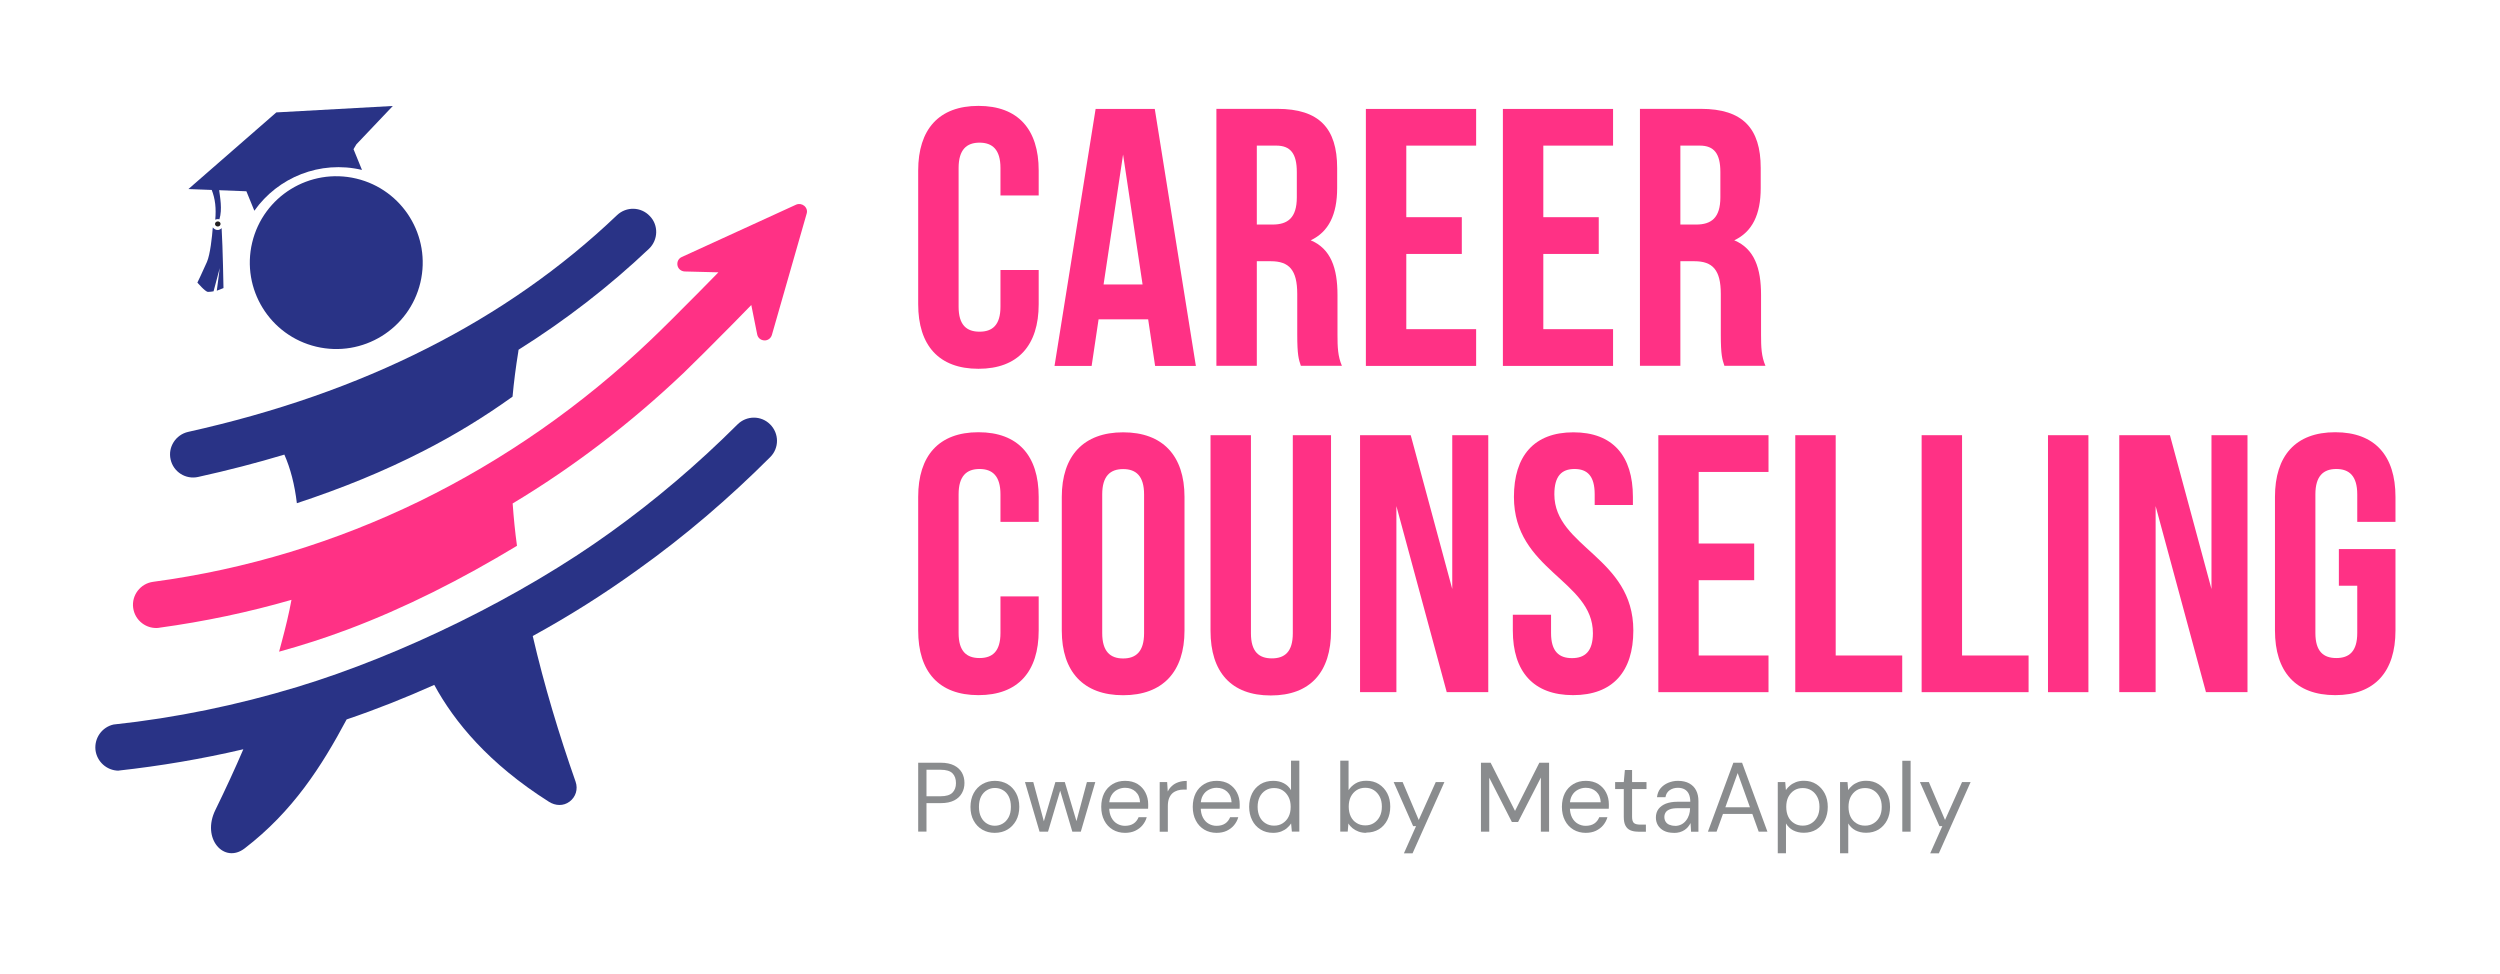 <svg width="231" height="90" viewBox="0 0 231 90" fill="none" xmlns="http://www.w3.org/2000/svg">
<g clip-path="url(#clip0_842_2878)">
<mask id="mask0_842_2878" style="mask-type:luminance" maskUnits="userSpaceOnUse" x="-14" y="-59" width="266" height="213">
<path d="M251.379 -58.953H-13.77V153.048H251.379V-58.953Z" fill="white"/>
</mask>
<g mask="url(#mask0_842_2878)">
<mask id="mask1_842_2878" style="mask-type:luminance" maskUnits="userSpaceOnUse" x="-14" y="-59" width="266" height="213">
<path d="M251.379 -58.952H-13.77V153.049H251.379V-58.952Z" fill="white"/>
</mask>
<g mask="url(#mask1_842_2878)">
<path fill-rule="evenodd" clip-rule="evenodd" d="M14.708 58.009C13.549 58.165 12.461 57.343 12.304 56.162C12.148 55.003 12.97 53.916 14.152 53.759C22.805 52.601 31.066 50.05 38.724 46.332C46.586 42.497 53.806 37.442 60.172 31.369C61.081 30.508 62.913 28.684 64.628 26.947C65.231 26.329 65.834 25.718 66.382 25.163L63.265 25.084C62.944 25.069 62.662 24.849 62.6 24.529C62.537 24.192 62.694 23.879 62.999 23.746L73.562 18.91C73.821 18.8 74.103 18.847 74.314 19.019C74.533 19.207 74.62 19.481 74.533 19.747L71.323 30.946C71.229 31.267 70.939 31.47 70.626 31.455C70.289 31.439 70.023 31.22 69.96 30.883L69.42 28.183C68.895 28.723 68.308 29.326 67.705 29.936C65.935 31.736 64.064 33.591 63.156 34.468C58.316 39.062 53.039 43.116 47.369 46.52C47.463 47.827 47.589 49.126 47.769 50.433C42.632 53.532 37.456 56.162 32.123 58.165C30.04 58.948 27.918 59.629 25.788 60.216C25.867 59.91 25.945 59.629 26.023 59.339C26.391 57.969 26.705 56.67 26.932 55.426C22.969 56.569 18.898 57.429 14.724 58.001" fill="#FF3185"/>
<path fill-rule="evenodd" clip-rule="evenodd" d="M10.95 71.211C9.853 71.195 8.945 70.366 8.82 69.286C8.71 68.19 9.423 67.188 10.488 66.946C16.267 66.328 21.944 65.146 27.448 63.479C37.158 60.536 48.168 55.128 56.421 49.181C60.54 46.222 64.456 42.896 68.136 39.226C68.981 38.38 70.328 38.38 71.158 39.21C72.004 40.055 72.004 41.401 71.174 42.231C67.337 46.066 63.25 49.564 58.919 52.648C55.787 54.909 52.553 56.944 49.225 58.767C50.29 63.361 51.66 67.877 53.187 72.236C53.422 72.917 53.203 73.637 52.631 74.067C52.06 74.498 51.324 74.467 50.721 74.083C45.169 70.569 41.982 66.703 40.126 63.283C37.471 64.473 34.778 65.545 32.029 66.476C29.719 70.804 27.065 74.968 22.609 78.388C20.714 79.851 18.584 77.495 19.908 74.827C20.863 72.87 21.724 71.007 22.484 69.231C18.678 70.123 14.834 70.773 10.95 71.203" fill="#293386"/>
<path fill-rule="evenodd" clip-rule="evenodd" d="M26.271 41.996C26.843 43.288 27.227 44.782 27.43 46.496C31.58 45.127 35.464 43.553 39.145 41.66C41.979 40.212 44.696 38.56 47.359 36.651C47.484 35.281 47.664 33.896 47.883 32.55C47.899 32.472 47.899 32.394 47.915 32.315C52.276 29.576 56.301 26.461 59.974 22.979C60.819 22.165 60.866 20.803 60.036 19.958C59.222 19.097 57.875 19.066 57.014 19.88C51.893 24.763 46.035 28.864 39.45 32.19C32.833 35.547 25.465 38.107 17.384 39.907C16.24 40.165 15.504 41.307 15.763 42.45C16.021 43.608 17.164 44.328 18.308 44.07C21.04 43.467 23.703 42.779 26.279 42.004" fill="#293386"/>
<path fill-rule="evenodd" clip-rule="evenodd" d="M19.539 17.485C19.907 18.408 19.978 19.269 19.891 20.302C19.946 20.279 20.001 20.255 20.072 20.247C20.142 20.239 20.212 20.247 20.275 20.263C20.557 19.316 20.338 18.267 20.22 17.352C19.993 17.398 19.766 17.438 19.539 17.485Z" fill="#293386"/>
<path fill-rule="evenodd" clip-rule="evenodd" d="M20.096 20.459C20.237 20.443 20.362 20.537 20.378 20.662C20.393 20.795 20.292 20.913 20.151 20.928C20.01 20.944 19.884 20.85 19.869 20.725C19.853 20.592 19.955 20.474 20.096 20.459Z" fill="#231F20"/>
<path fill-rule="evenodd" clip-rule="evenodd" d="M19.663 20.999C19.593 21.907 19.421 23.511 19.123 24.2C18.692 25.186 18.238 26.11 18.238 26.11C18.238 26.11 18.966 26.97 19.217 26.97C19.468 26.97 19.734 26.916 19.734 26.916L20.305 24.771L20.032 26.861L20.65 26.618C20.65 26.618 20.587 22.862 20.478 21.077C20.392 21.171 20.282 21.234 20.157 21.25C19.977 21.273 19.797 21.179 19.663 21.015" fill="#293386"/>
<path fill-rule="evenodd" clip-rule="evenodd" d="M32.915 16.5C28.624 15.482 24.317 18.135 23.299 22.424C22.281 26.712 24.936 31.017 29.227 32.034C33.518 33.052 37.825 30.399 38.843 26.11C39.861 21.821 37.206 17.517 32.915 16.5Z" fill="#293386"/>
<path fill-rule="evenodd" clip-rule="evenodd" d="M25.523 10.387L36.297 9.792L32.93 13.337L32.664 13.783L33.447 15.701C29.563 14.785 25.671 16.397 23.502 19.473L22.766 17.673L17.41 17.469L25.523 10.395V10.387Z" fill="#293386"/>
<path d="M95.975 24.951V28.105C95.975 31.901 94.072 34.076 90.407 34.076C86.743 34.076 84.84 31.909 84.84 28.105V15.755C84.84 11.96 86.743 9.784 90.407 9.784C94.072 9.784 95.975 11.952 95.975 15.755V18.064H92.443V15.521C92.443 13.822 91.699 13.181 90.509 13.181C89.319 13.181 88.575 13.822 88.575 15.521V28.34C88.575 30.038 89.319 30.648 90.509 30.648C91.699 30.648 92.443 30.038 92.443 28.34V24.951H95.975Z" fill="#FF3185"/>
<path d="M110.499 33.811H106.732L106.09 29.506H101.509L100.867 33.811H97.438L101.235 10.066H106.701L110.499 33.811ZM101.979 26.282H105.573L103.772 14.277L101.971 26.282H101.979Z" fill="#FF3185"/>
<path d="M120.202 33.81C119.998 33.199 119.865 32.824 119.865 30.891V27.158C119.865 24.951 119.121 24.137 117.422 24.137H116.13V33.802H112.395V10.058H118.025C121.893 10.058 123.553 11.858 123.553 15.52V17.383C123.553 19.825 122.77 21.421 121.11 22.204C122.974 22.986 123.584 24.779 123.584 27.259V30.922C123.584 32.072 123.616 32.925 123.992 33.802H120.194L120.202 33.81ZM116.13 13.454V20.748H117.586C118.98 20.748 119.826 20.138 119.826 18.236V15.896C119.826 14.198 119.246 13.454 117.923 13.454H116.122H116.13Z" fill="#FF3185"/>
<path d="M129.942 20.068H135.071V23.465H129.942V30.414H136.395V33.811H126.207V10.066H136.395V13.455H129.942V20.068Z" fill="#FF3185"/>
<path d="M142.602 20.068H147.724V23.465H142.602V30.414H149.047V33.811H138.867V10.066H149.047V13.455H142.602V20.068Z" fill="#FF3185"/>
<path d="M159.338 33.81C159.135 33.199 159.002 32.824 159.002 30.891V27.158C159.002 24.951 158.258 24.137 156.558 24.137H155.266V33.802H151.531V10.058H157.161C161.03 10.058 162.69 11.858 162.69 15.52V17.383C162.69 19.825 161.907 21.421 160.247 22.204C162.11 22.986 162.721 24.779 162.721 27.259V30.922C162.721 32.072 162.752 32.925 163.128 33.802H159.33L159.338 33.81ZM155.266 13.454V20.748H156.723C158.117 20.748 158.962 20.138 158.962 18.236V15.896C158.962 14.198 158.383 13.454 157.06 13.454H155.259H155.266Z" fill="#FF3185"/>
<path d="M95.975 55.105V58.259C95.975 62.055 94.072 64.231 90.407 64.231C86.743 64.231 84.84 62.063 84.84 58.259V45.91C84.84 42.114 86.743 39.938 90.407 39.938C94.072 39.938 95.975 42.106 95.975 45.91V48.218H92.443V45.675C92.443 43.977 91.699 43.335 90.509 43.335C89.319 43.335 88.575 43.977 88.575 45.675V58.494C88.575 60.192 89.319 60.803 90.509 60.803C91.699 60.803 92.443 60.192 92.443 58.494V55.105H95.975Z" fill="#FF3185"/>
<path d="M98.109 45.918C98.109 42.122 100.114 39.946 103.779 39.946C107.443 39.946 109.448 42.114 109.448 45.918V58.267C109.448 62.063 107.443 64.239 103.779 64.239C100.114 64.239 98.109 62.071 98.109 58.267V45.918ZM101.845 58.502C101.845 60.2 102.588 60.842 103.779 60.842C104.969 60.842 105.713 60.2 105.713 58.502V45.683C105.713 43.984 104.969 43.343 103.779 43.343C102.588 43.343 101.845 43.984 101.845 45.683V58.502Z" fill="#FF3185"/>
<path d="M115.587 40.212V58.525C115.587 60.223 116.331 60.834 117.521 60.834C118.711 60.834 119.455 60.223 119.455 58.525V40.212H122.987V58.29C122.987 62.086 121.084 64.261 117.419 64.261C113.754 64.261 111.852 62.094 111.852 58.29V40.212H115.587Z" fill="#FF3185"/>
<path d="M129.027 46.762V63.956H125.668V40.212H130.351L134.188 54.424V40.212H137.516V63.956H133.679L129.027 46.762Z" fill="#FF3185"/>
<path d="M145.384 39.946C149.017 39.946 150.881 42.114 150.881 45.918V46.661H147.349V45.675C147.349 43.977 146.668 43.335 145.486 43.335C144.303 43.335 143.622 43.977 143.622 45.675C143.622 50.559 150.92 51.474 150.92 58.259C150.92 62.055 149.017 64.231 145.353 64.231C141.688 64.231 139.785 62.063 139.785 58.259V56.804H143.317V58.502C143.317 60.2 144.061 60.811 145.251 60.811C146.441 60.811 147.185 60.2 147.185 58.502C147.185 53.618 139.887 52.703 139.887 45.918C139.887 42.122 141.751 39.946 145.384 39.946Z" fill="#FF3185"/>
<path d="M156.958 50.221H162.087V53.61H156.958V60.568H163.41V63.956H153.23V40.212H163.41V43.608H156.958V50.221Z" fill="#FF3185"/>
<path d="M165.883 40.212H169.618V60.568H175.765V63.956H165.883V40.212Z" fill="#FF3185"/>
<path d="M177.559 40.212H181.294V60.568H187.441V63.956H177.559V40.212Z" fill="#FF3185"/>
<path d="M192.97 40.212H189.234V63.956H192.97V40.212Z" fill="#FF3185"/>
<path d="M199.18 46.762V63.956H195.82V40.212H200.503L204.34 54.424V40.212H207.668V63.956H203.831L199.18 46.762Z" fill="#FF3185"/>
<path d="M216.119 50.731H221.342V58.259C221.342 62.055 219.439 64.231 215.775 64.231C212.11 64.231 210.207 62.063 210.207 58.259V45.91C210.207 42.114 212.11 39.938 215.775 39.938C219.439 39.938 221.342 42.106 221.342 45.91V48.218H217.81V45.675C217.81 43.977 217.067 43.335 215.876 43.335C214.686 43.335 213.942 43.977 213.942 45.675V58.494C213.942 60.192 214.686 60.803 215.876 60.803C217.067 60.803 217.81 60.192 217.81 58.494V54.119H216.111V50.731H216.119Z" fill="#FF3185"/>
<path d="M84.84 76.846V70.476H86.923C87.424 70.476 87.831 70.562 88.16 70.726C88.481 70.89 88.724 71.117 88.88 71.391C89.037 71.673 89.115 71.986 89.115 72.346C89.115 72.706 89.037 73.003 88.88 73.285C88.724 73.567 88.489 73.794 88.168 73.958C87.847 74.123 87.432 74.209 86.931 74.209H85.607V76.838H84.84V76.846ZM85.607 73.575H86.907C87.416 73.575 87.784 73.465 88.003 73.246C88.223 73.027 88.332 72.73 88.332 72.362C88.332 71.97 88.223 71.665 88.003 71.446C87.784 71.235 87.424 71.125 86.907 71.125H85.607V73.582V73.575Z" fill="#8A8C8E"/>
<path d="M91.904 76.956C91.481 76.956 91.097 76.854 90.76 76.658C90.424 76.463 90.157 76.181 89.962 75.821C89.766 75.461 89.672 75.038 89.672 74.561C89.672 74.083 89.774 73.645 89.969 73.285C90.165 72.925 90.439 72.643 90.776 72.448C91.121 72.252 91.504 72.15 91.927 72.15C92.35 72.15 92.749 72.252 93.086 72.448C93.423 72.643 93.689 72.925 93.885 73.285C94.08 73.645 94.182 74.068 94.182 74.553C94.182 75.038 94.08 75.461 93.885 75.821C93.681 76.181 93.415 76.463 93.078 76.658C92.741 76.854 92.35 76.956 91.911 76.956M91.919 76.298C92.178 76.298 92.42 76.236 92.647 76.103C92.874 75.969 93.055 75.774 93.196 75.516C93.337 75.257 93.407 74.936 93.407 74.553C93.407 74.169 93.337 73.841 93.203 73.583C93.07 73.324 92.89 73.129 92.663 73.003C92.444 72.87 92.193 72.808 91.927 72.808C91.661 72.808 91.434 72.87 91.207 73.003C90.98 73.136 90.799 73.324 90.659 73.583C90.525 73.841 90.455 74.162 90.455 74.553C90.455 74.944 90.525 75.257 90.659 75.516C90.792 75.774 90.972 75.969 91.199 76.103C91.418 76.236 91.661 76.298 91.919 76.298Z" fill="#8A8C8E"/>
<path d="M96.054 76.846L94.707 72.26H95.474L96.516 76.126H96.383L97.518 72.26H98.387L99.538 76.118L99.397 76.126L100.431 72.26H101.206L99.867 76.846H99.084L97.886 72.808H98.035L96.837 76.846H96.054Z" fill="#8A8C8E"/>
<path d="M103.954 76.956C103.531 76.956 103.148 76.854 102.819 76.658C102.482 76.455 102.224 76.181 102.036 75.813C101.848 75.453 101.754 75.03 101.754 74.553C101.754 74.076 101.848 73.645 102.028 73.285C102.216 72.925 102.474 72.651 102.811 72.448C103.148 72.244 103.531 72.15 103.97 72.15C104.408 72.15 104.8 72.252 105.121 72.448C105.434 72.651 105.677 72.909 105.841 73.238C106.006 73.559 106.092 73.919 106.092 74.31V74.498C106.092 74.561 106.092 74.639 106.084 74.725H102.326V74.13H105.34C105.325 73.716 105.184 73.387 104.925 73.144C104.667 72.909 104.346 72.792 103.954 72.792C103.696 72.792 103.461 72.855 103.234 72.972C103.007 73.09 102.827 73.262 102.694 73.489C102.56 73.716 102.49 73.997 102.49 74.342V74.6C102.49 74.976 102.56 75.289 102.694 75.547C102.827 75.797 103.007 75.993 103.234 76.118C103.453 76.243 103.696 76.306 103.946 76.306C104.268 76.306 104.534 76.236 104.745 76.095C104.957 75.954 105.105 75.758 105.207 75.508H105.959C105.881 75.79 105.747 76.032 105.567 76.251C105.387 76.47 105.16 76.635 104.886 76.768C104.62 76.893 104.299 76.956 103.946 76.956" fill="#8A8C8E"/>
<path d="M107.156 76.846V72.26H107.845L107.9 73.136C108.002 72.933 108.135 72.753 108.3 72.612C108.464 72.463 108.652 72.354 108.879 72.276C109.106 72.197 109.364 72.158 109.654 72.158V72.957H109.372C109.177 72.957 108.996 72.98 108.816 73.035C108.644 73.09 108.487 73.168 108.347 73.285C108.213 73.403 108.104 73.559 108.025 73.755C107.947 73.95 107.908 74.193 107.908 74.49V76.854H107.141L107.156 76.846Z" fill="#8A8C8E"/>
<path d="M112.411 76.956C111.988 76.956 111.605 76.854 111.276 76.658C110.939 76.455 110.681 76.181 110.493 75.813C110.305 75.453 110.211 75.03 110.211 74.553C110.211 74.076 110.305 73.645 110.485 73.285C110.673 72.925 110.931 72.651 111.268 72.448C111.605 72.244 111.988 72.15 112.427 72.15C112.865 72.15 113.257 72.252 113.578 72.448C113.891 72.651 114.134 72.909 114.298 73.238C114.463 73.559 114.549 73.919 114.549 74.31V74.498C114.549 74.561 114.549 74.639 114.541 74.725H110.783V74.13H113.797C113.782 73.716 113.641 73.387 113.382 73.144C113.124 72.909 112.803 72.792 112.411 72.792C112.153 72.792 111.918 72.855 111.691 72.972C111.464 73.09 111.284 73.262 111.151 73.489C111.017 73.716 110.947 73.997 110.947 74.342V74.6C110.947 74.976 111.017 75.289 111.151 75.547C111.284 75.797 111.464 75.993 111.691 76.118C111.91 76.243 112.153 76.306 112.403 76.306C112.725 76.306 112.991 76.236 113.202 76.095C113.414 75.954 113.562 75.758 113.664 75.508H114.416C114.338 75.79 114.204 76.032 114.024 76.251C113.844 76.47 113.617 76.635 113.343 76.768C113.077 76.893 112.756 76.956 112.403 76.956" fill="#8A8C8E"/>
<path d="M117.638 76.955C117.192 76.955 116.808 76.853 116.471 76.642C116.134 76.431 115.876 76.149 115.696 75.781C115.516 75.421 115.422 75.006 115.422 74.544C115.422 74.083 115.516 73.676 115.696 73.308C115.876 72.948 116.134 72.666 116.471 72.455C116.808 72.251 117.199 72.15 117.654 72.15C118.022 72.15 118.35 72.228 118.632 72.377C118.914 72.525 119.134 72.745 119.29 73.011V70.287H120.058V76.838H119.368L119.298 76.086C119.204 76.235 119.079 76.376 118.922 76.509C118.773 76.642 118.593 76.744 118.382 76.83C118.17 76.908 117.928 76.955 117.646 76.955M117.724 76.29C118.029 76.29 118.296 76.219 118.523 76.071C118.75 75.922 118.938 75.726 119.063 75.468C119.196 75.21 119.259 74.904 119.259 74.552C119.259 74.2 119.196 73.903 119.063 73.644C118.93 73.386 118.75 73.183 118.523 73.034C118.296 72.885 118.022 72.815 117.724 72.815C117.426 72.815 117.168 72.885 116.933 73.034C116.698 73.183 116.518 73.386 116.393 73.644C116.268 73.903 116.205 74.208 116.205 74.552C116.205 74.897 116.268 75.21 116.393 75.468C116.518 75.726 116.698 75.93 116.933 76.071C117.168 76.219 117.426 76.29 117.724 76.29Z" fill="#8A8C8E"/>
<path d="M126.236 76.955C125.978 76.955 125.743 76.916 125.531 76.838C125.32 76.759 125.14 76.657 124.983 76.532C124.826 76.407 124.693 76.258 124.592 76.086L124.529 76.838H123.84V70.287H124.607V73.011C124.756 72.776 124.96 72.572 125.234 72.4C125.508 72.228 125.844 72.142 126.244 72.142C126.69 72.142 127.082 72.244 127.411 72.455C127.739 72.666 127.998 72.948 128.186 73.308C128.374 73.668 128.46 74.083 128.46 74.537C128.46 74.991 128.366 75.413 128.186 75.773C127.998 76.141 127.739 76.423 127.411 76.626C127.074 76.83 126.69 76.931 126.244 76.931M126.15 76.266C126.455 76.266 126.721 76.196 126.949 76.047C127.176 75.898 127.356 75.703 127.489 75.445C127.622 75.186 127.685 74.881 127.685 74.529C127.685 74.177 127.622 73.879 127.489 73.621C127.356 73.363 127.176 73.159 126.949 73.011C126.721 72.862 126.447 72.791 126.15 72.791C125.852 72.791 125.578 72.862 125.351 73.011C125.124 73.159 124.944 73.363 124.811 73.621C124.686 73.879 124.623 74.184 124.623 74.529C124.623 74.873 124.686 75.186 124.811 75.445C124.936 75.703 125.116 75.906 125.351 76.047C125.578 76.196 125.852 76.266 126.15 76.266Z" fill="#8A8C8E"/>
<path d="M129.721 78.849L130.841 76.337H130.574L128.773 72.26H129.603L131.091 75.766L132.665 72.26H133.464L130.52 78.849H129.721Z" fill="#8A8C8E"/>
<path d="M136.84 76.846V70.476H137.733L139.988 74.929L142.235 70.476H143.136V76.846H142.376V71.845L140.27 75.954H139.698L137.607 71.861V76.846H136.84Z" fill="#8A8C8E"/>
<path d="M146.521 76.956C146.098 76.956 145.714 76.854 145.385 76.658C145.049 76.455 144.79 76.181 144.602 75.813C144.414 75.453 144.32 75.03 144.32 74.553C144.32 74.076 144.414 73.645 144.594 73.285C144.782 72.925 145.041 72.651 145.377 72.448C145.714 72.244 146.098 72.15 146.536 72.15C146.975 72.15 147.366 72.252 147.687 72.448C148.001 72.651 148.243 72.909 148.408 73.238C148.572 73.559 148.658 73.919 148.658 74.31V74.498C148.658 74.561 148.658 74.639 148.651 74.725H144.892V74.13H147.907C147.891 73.716 147.75 73.387 147.492 73.144C147.233 72.909 146.912 72.792 146.521 72.792C146.262 72.792 146.027 72.855 145.8 72.972C145.573 73.09 145.393 73.262 145.26 73.489C145.127 73.716 145.056 73.997 145.056 74.342V74.6C145.056 74.976 145.127 75.289 145.26 75.547C145.393 75.797 145.573 75.993 145.8 76.118C146.02 76.243 146.262 76.306 146.513 76.306C146.834 76.306 147.1 76.236 147.312 76.095C147.523 75.954 147.672 75.758 147.774 75.508H148.525C148.447 75.79 148.314 76.032 148.134 76.251C147.954 76.47 147.727 76.635 147.453 76.768C147.186 76.893 146.865 76.956 146.513 76.956" fill="#8A8C8E"/>
<path d="M151.368 76.846C151.094 76.846 150.859 76.807 150.656 76.721C150.452 76.635 150.303 76.494 150.194 76.29C150.084 76.087 150.037 75.813 150.037 75.468V72.909H149.238V72.26H150.037L150.139 71.148H150.804V72.26H152.136V72.909H150.804V75.468C150.804 75.75 150.859 75.946 150.977 76.048C151.094 76.149 151.298 76.196 151.587 76.196H152.081V76.854H151.368V76.846Z" fill="#8A8C8E"/>
<path d="M154.672 76.956C154.304 76.956 153.991 76.893 153.74 76.76C153.489 76.627 153.309 76.455 153.184 76.243C153.059 76.024 153.004 75.79 153.004 75.539C153.004 75.234 153.082 74.968 153.247 74.749C153.411 74.537 153.638 74.373 153.928 74.256C154.225 74.146 154.57 74.083 154.969 74.083H156.183C156.183 73.802 156.136 73.559 156.05 73.371C155.964 73.183 155.831 73.035 155.666 72.941C155.502 72.847 155.29 72.792 155.04 72.792C154.75 72.792 154.5 72.863 154.28 73.011C154.069 73.16 153.936 73.371 153.889 73.661H153.106C153.145 73.332 153.254 73.058 153.435 72.839C153.623 72.62 153.857 72.448 154.139 72.33C154.421 72.213 154.719 72.15 155.032 72.15C155.455 72.15 155.807 72.229 156.089 72.385C156.371 72.542 156.582 72.753 156.723 73.035C156.864 73.309 156.935 73.637 156.935 74.013V76.854H156.254L156.207 76.048C156.144 76.173 156.066 76.298 155.972 76.408C155.878 76.517 155.768 76.619 155.643 76.697C155.518 76.776 155.377 76.846 155.212 76.893C155.048 76.94 154.86 76.963 154.656 76.963M154.774 76.314C154.985 76.314 155.181 76.267 155.353 76.181C155.525 76.095 155.674 75.969 155.792 75.813C155.917 75.656 156.003 75.484 156.066 75.296C156.128 75.109 156.16 74.913 156.16 74.702V74.678H155.016C154.719 74.678 154.476 74.71 154.296 74.78C154.116 74.85 153.983 74.944 153.904 75.07C153.826 75.195 153.787 75.336 153.787 75.492C153.787 75.649 153.826 75.797 153.904 75.923C153.983 76.048 154.092 76.142 154.241 76.204C154.39 76.267 154.57 76.306 154.774 76.306" fill="#8A8C8E"/>
<path d="M157.812 76.846L160.162 70.476H160.968L163.31 76.846H162.503L160.561 71.43L158.611 76.846H157.812ZM158.885 75.21L159.105 74.592H161.986L162.205 75.21H158.885Z" fill="#8A8C8E"/>
<path d="M164.266 78.85V72.26H164.955L165.017 73.004C165.111 72.855 165.237 72.722 165.393 72.589C165.542 72.456 165.73 72.354 165.941 72.268C166.153 72.189 166.403 72.143 166.677 72.143C167.124 72.143 167.507 72.252 167.836 72.463C168.165 72.675 168.424 72.964 168.612 73.324C168.8 73.684 168.886 74.099 168.886 74.561C168.886 75.023 168.792 75.43 168.612 75.79C168.424 76.15 168.165 76.431 167.836 76.643C167.5 76.846 167.116 76.948 166.67 76.948C166.302 76.948 165.973 76.87 165.683 76.721C165.401 76.572 165.182 76.353 165.025 76.087V78.842H164.258L164.266 78.85ZM166.576 76.29C166.873 76.29 167.139 76.22 167.374 76.071C167.609 75.923 167.789 75.727 167.922 75.469C168.056 75.21 168.118 74.905 168.118 74.553C168.118 74.201 168.056 73.903 167.922 73.645C167.789 73.387 167.609 73.183 167.374 73.035C167.139 72.886 166.873 72.816 166.576 72.816C166.278 72.816 166.004 72.886 165.777 73.035C165.55 73.183 165.37 73.387 165.237 73.645C165.111 73.903 165.049 74.209 165.049 74.553C165.049 74.897 165.111 75.21 165.237 75.469C165.362 75.727 165.542 75.93 165.777 76.071C166.004 76.22 166.278 76.29 166.576 76.29Z" fill="#8A8C8E"/>
<path d="M170.02 78.85V72.26H170.709L170.771 73.004C170.865 72.855 170.991 72.722 171.147 72.589C171.296 72.456 171.484 72.354 171.695 72.268C171.907 72.189 172.157 72.143 172.431 72.143C172.878 72.143 173.261 72.252 173.59 72.463C173.919 72.675 174.178 72.964 174.365 73.324C174.553 73.684 174.64 74.099 174.64 74.561C174.64 75.023 174.546 75.43 174.365 75.79C174.178 76.15 173.919 76.431 173.59 76.643C173.254 76.846 172.87 76.948 172.424 76.948C172.055 76.948 171.727 76.87 171.437 76.721C171.155 76.572 170.936 76.353 170.779 76.087V78.842H170.012L170.02 78.85ZM172.33 76.29C172.627 76.29 172.893 76.22 173.128 76.071C173.363 75.923 173.543 75.727 173.676 75.469C173.81 75.21 173.872 74.905 173.872 74.553C173.872 74.201 173.81 73.903 173.676 73.645C173.543 73.387 173.363 73.183 173.128 73.035C172.893 72.886 172.627 72.816 172.33 72.816C172.032 72.816 171.758 72.886 171.531 73.035C171.304 73.183 171.124 73.387 170.991 73.645C170.865 73.903 170.803 74.209 170.803 74.553C170.803 74.897 170.865 75.21 170.991 75.469C171.116 75.727 171.296 75.93 171.531 76.071C171.758 76.22 172.032 76.29 172.33 76.29Z" fill="#8A8C8E"/>
<path d="M176.541 70.296H175.773V76.846H176.541V70.296Z" fill="#8A8C8E"/>
<path d="M178.35 78.849L179.47 76.337H179.203L177.402 72.26H178.225L179.72 75.766L181.294 72.26H182.085L179.149 78.849H178.35Z" fill="#8A8C8E"/>
</g>
</g>
</g>
<defs>
<clipPath id="clip0_842_2878">
<rect width="231" height="90" fill="white"/>
</clipPath>
</defs>
</svg>
